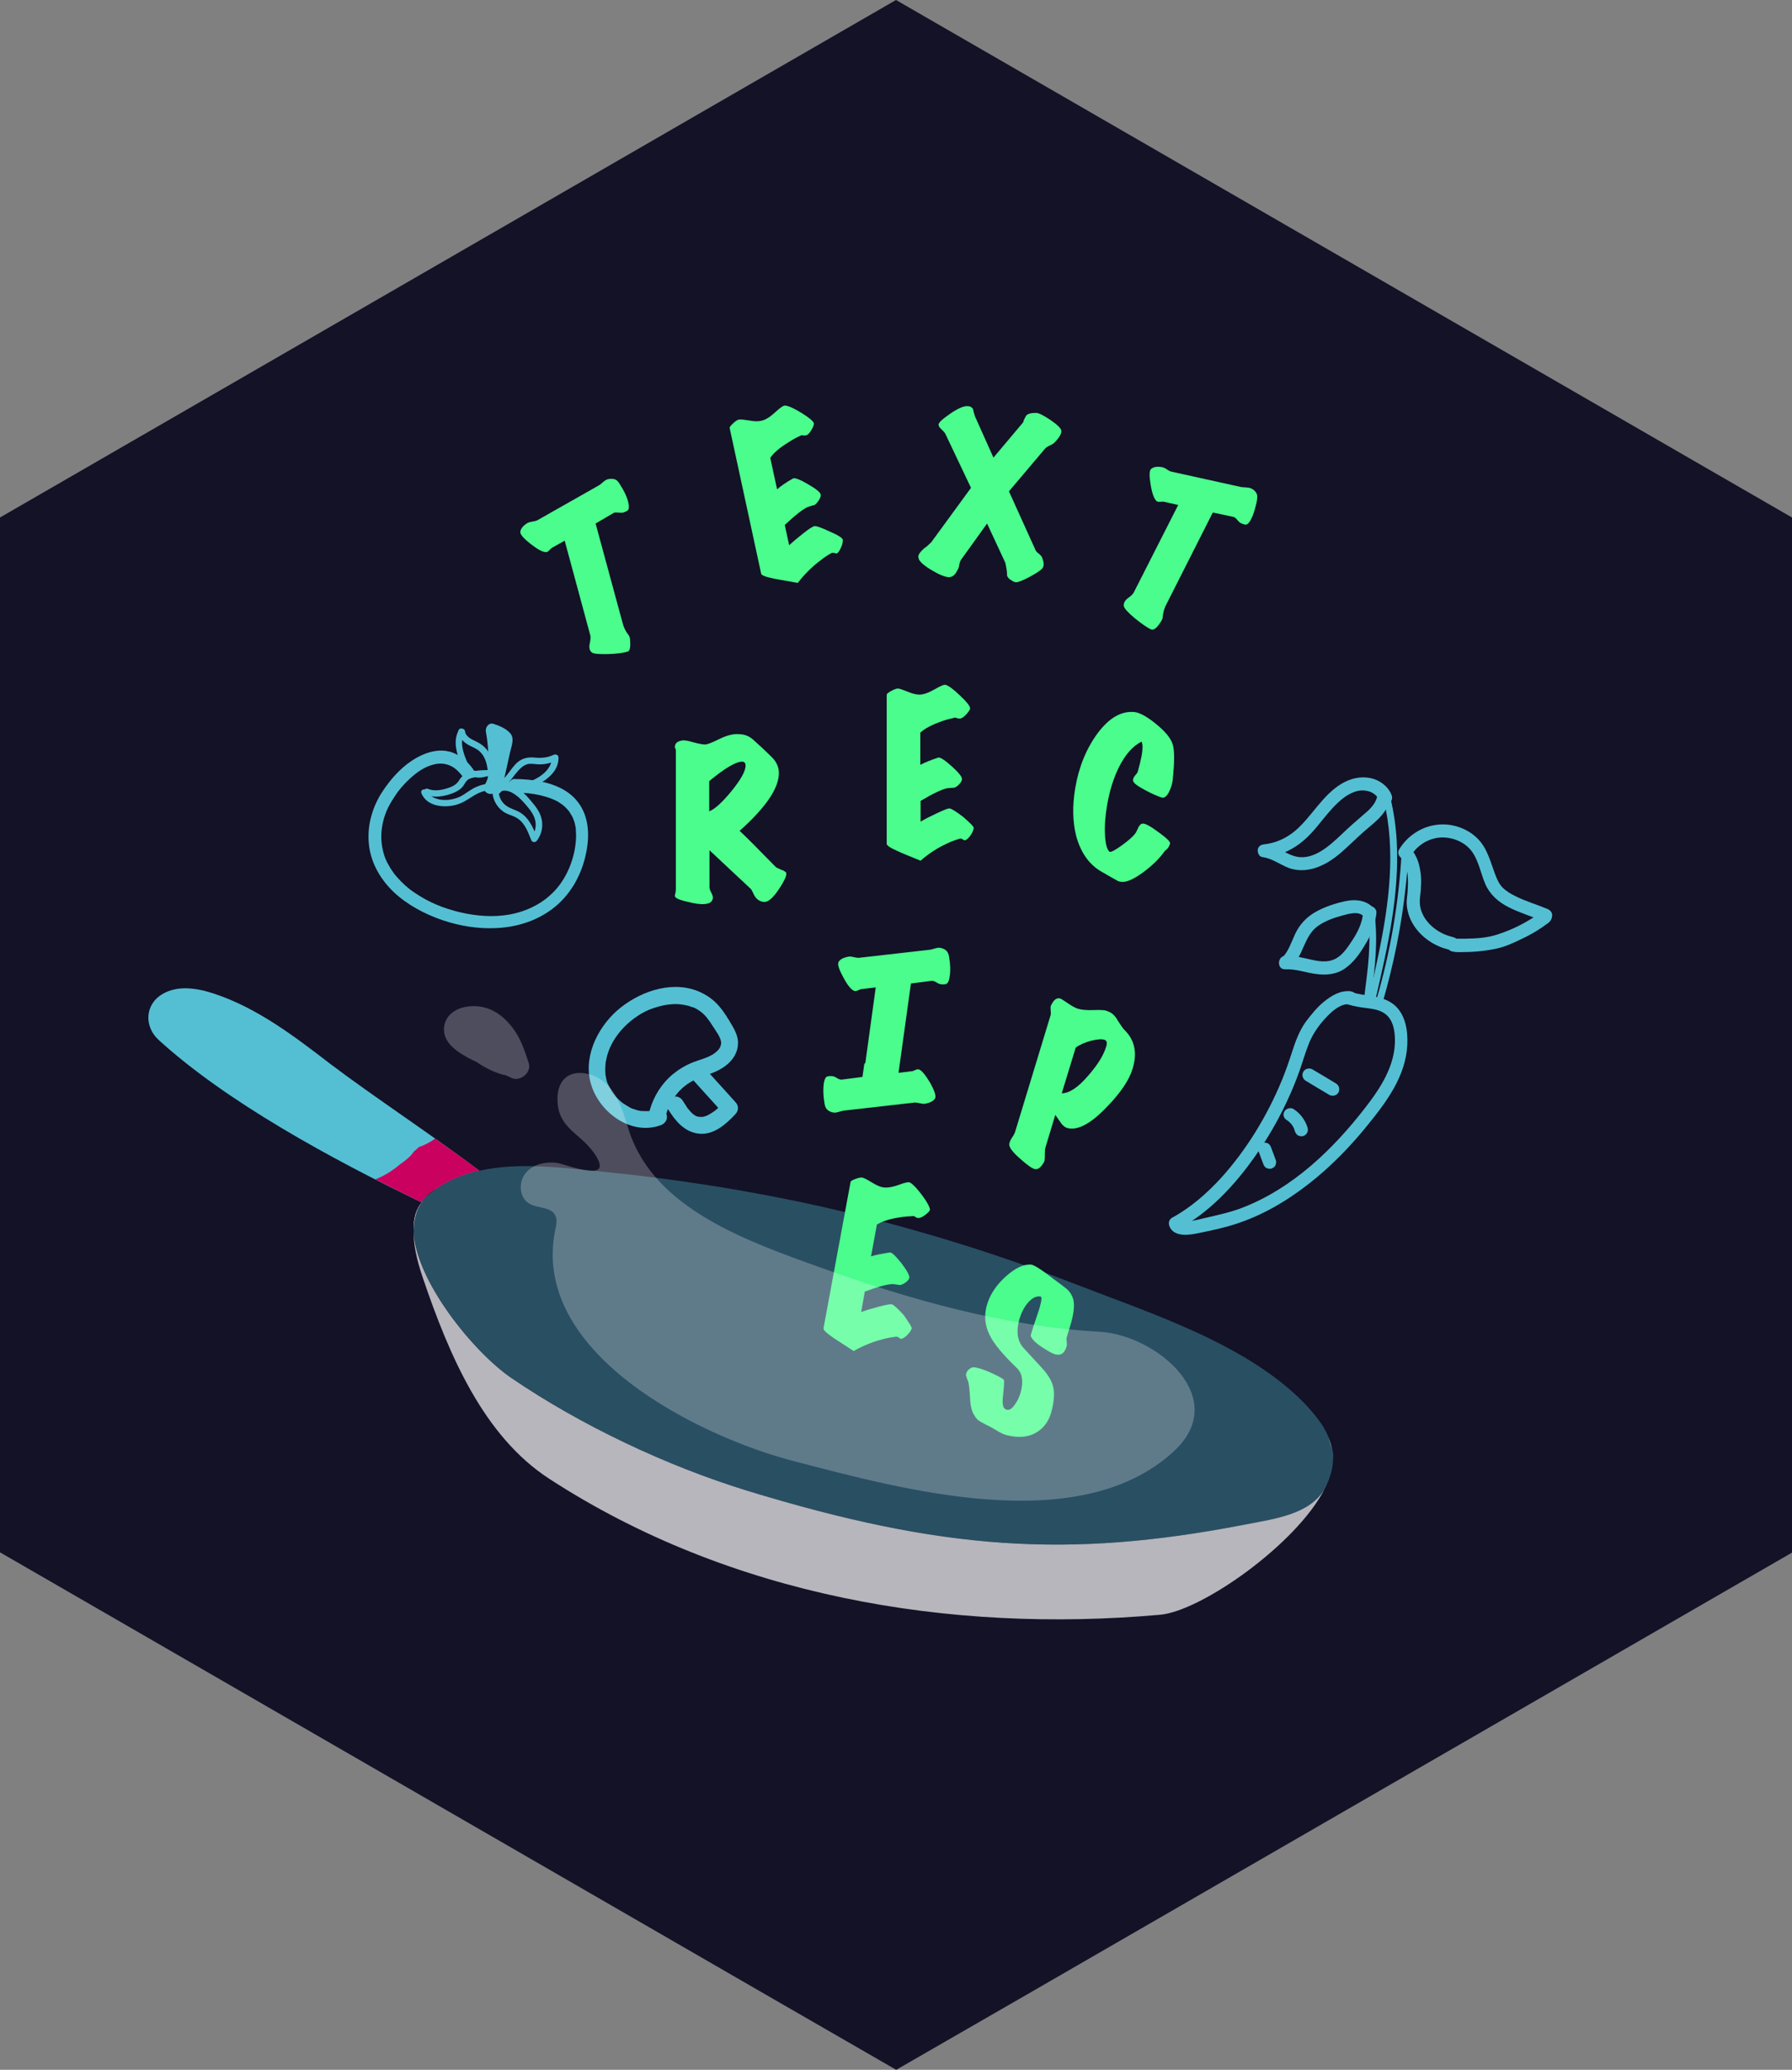 <?xml version="1.0" encoding="utf-8"?>
<!-- Generator: Adobe Illustrator 26.5.0, SVG Export Plug-In . SVG Version: 6.00 Build 0)  -->
<svg version="1.1" id="Layer_1" xmlns="http://www.w3.org/2000/svg" xmlns:xlink="http://www.w3.org/1999/xlink" x="0px" y="0px"
	 viewBox="0 0 2521 2911" style="enable-background:new 0 0 2521 2911;" xml:space="preserve">
<rect x="0" y="0" width="2521" height="2911" fill="#808080" stroke="none"/>
<style type="text/css">
	.st0{fill:#131227;}
	.st1{fill:#54BFD3;}
	.st2{fill:#CB015F;}
	.st3{fill:#341400;}
	.st4{opacity:0.69;}
	.st5{fill:#FFFFFF;}
	.st6{opacity:0.35;}
	.st7{fill:#4AFD8D;}
	.st8{opacity:0.25;}
</style>
<g>
	<polygon class="st0" points="2521,727.8 2521,2183.6 2421.2,2241.2 1456.1,2798.5 1260.8,2911 1065.6,2798.5 100.5,2241.2 
		0,2183.2 0,727.8 100.5,669.8 1053.6,119.4 1260.5,0 1467.4,119.4 2420.5,669.8 	"/>
	<g>
		<g>
			<path class="st1" d="M674.2,1646.3c-21.3,4.8-41.5,12.7-59.7,25c-0.7,0.3-1,0.7-1.4,0.7c-3.8,2.7-7.5,5.5-11,8.6
				c-1.7,1.4-3.1,2.7-4.8,4.5c-1,1-1.7,1.7-2.4,2.7c-1,1-1.7,2.1-2.1,3.1c-126.3-60.7-274.5-141.4-369.8-228.5
				c-20.2-18.5-19.6-49.8,5.8-64.5c21.6-12.7,49.1-8.2,72.7-0.3c60.7,20.2,112.5,59.7,163.3,98.8
				C523.6,1540.9,613.4,1600.3,674.2,1646.3z"/>
		</g>
		<g>
			<path class="st2" d="M589.1,1613.3c-2.1,2.1-4.1,4.1-6.5,5.8c-1.4,2.1-3.1,3.8-4.5,5.8c-4.8,4.8-9.6,8.6-15.1,12.4
				c-11.3,9.6-23,16.8-35,21.3c22,11.3,43.6,22,64.8,32.3c0.7-1,1.4-2.1,2.1-3.1c0.7-1,1.4-2.1,2.4-2.7c1.4-1.7,3.1-3.1,4.8-4.5
				c3.4-3.1,7.2-5.8,11-8.6c0.3-0.3,0.7-0.7,1.4-0.7c18.2-12.4,38.4-20.2,59.7-25c-18.5-14.1-39.8-29.2-62.1-44.9
				C604.9,1606.5,597.3,1610.6,589.1,1613.3z"/>
		</g>
		<g>
			<path class="st3" d="M602.1,1680.6c-1.7,1.4-3.1,2.7-4.8,4.5c4.1-5.1,9.6-9.6,15.8-13C609.3,1674.8,605.5,1677.5,602.1,1680.6z"
				/>
		</g>
		<g class="st4">
			<path class="st5" d="M1863.6,2094c-39.8,77.9-173.6,171.9-231.6,177c-297.1,26.4-605.5-26.4-859.1-191.1
				c-92.6-60-141-174-177.7-281.7c-9.6-27.8-13.7-49.8-13.4-67.6c2.1,70,84.4,171.2,137.9,207.6c97.8,66.6,218.2,123.5,331.1,158.2
				c274.8,84.1,452.9,95.4,697.2,48.4C1793.7,2135.9,1841.7,2130.4,1863.6,2094z"/>
		</g>
		<g>
			<path class="st5" d="M581.9,1730.7c-0.7-16.5,3.4-31.2,13.4-42.5C587,1698.4,582.2,1712.2,581.9,1730.7z"/>
		</g>
		<g>
			<path class="st5" d="M1868.8,2022.3c2.1,5.1,3.8,10,4.8,15.1C1872.2,2032.3,1870.5,2027.1,1868.8,2022.3z"/>
		</g>
		<g>
			<g>
				<g>
					<path class="st1" d="M937,1567.7c4.5-16.5,15.1-32.3,28.8-42.2c8.2-5.8,16.8-9.6,26.1-12.7c11-3.8,22-7.9,31.2-15.8
						c8.6-7.2,14.8-17.5,15.1-28.8c0.7-12-6.2-22.6-12-32.3c-5.8-9.6-12-18.9-19.9-26.4c-7.5-7.2-16.8-12.7-26.8-16.5
						c-38.1-13.7-82,2.7-111.2,28.1c-28.8,25.4-49.1,67.9-36,106.4c12.7,38.4,56.6,70,97.4,54.9c5.8-2.1,9.9-7.9,8.2-14.4
						c-1.7-5.8-8.2-10.3-14.4-8.2c-1.7,0.7-3.4,1.4-5.5,1.7c-1,0.3-1.7,0.3-2.7,0.7c-0.7,0-3.1,0.3-0.7,0.3c-3.8,0.3-7.9,0.3-11.7,0
						c-2.1-0.3,2.7,0.7-0.7,0c-0.7,0-1.4-0.3-2.1-0.3c-1.7-0.3-3.8-0.7-5.5-1.4c-1.7-0.7-3.4-1-5.1-1.7c1.7,0.7,0,0-0.3,0
						c-1-0.7-2.4-1-3.4-1.7c-3.1-1.7-6.2-3.8-9.3-5.8c1.7,1.4-1.4-1-1.4-1c-0.7-0.3-1-1-1.7-1.4c-1.7-1.4-3.4-3.1-5.1-4.8
						c-2.7-2.7-4.1-4.8-5.5-6.5c-2.4-3.4-4.5-7.2-6.5-11c-1-2.1-0.3-1-0.3-0.3c-0.3-1-0.7-2.1-1.4-3.1c-0.7-1.7-1-3.4-1.4-4.8
						c-0.3-1.7-0.7-3.4-1-5.1c-0.7-3.4,0,2.1-0.3-1.4c0-1.4-0.3-2.4-0.3-3.8c-0.3-4.1,0-8.2,0.3-12.7c0-0.3,0.3-2.4,0-0.7
						c0-1,0.3-2.1,0.7-3.1c0.3-2.4,1-4.5,1.4-6.9c4.1-15.1,12.7-28.8,24-40.5c6.5-6.5,12-11,19.2-15.8c7.2-4.8,14.1-8.2,21.3-10.6
						c15.8-5.5,32.3-7.9,47.3-4.1c2.1,0.3,4.1,1,5.8,1.7c0.7,0.3,1.7,0.7,2.4,0.7c3.8,1.4-1-0.3,1.4,0.3c1.7,0.7,3.4,1.7,4.8,2.4
						c1,0.7,2.1,1.4,3.1,2.1c0.3,0,2.7,2.1,1.7,1c7.5,5.5,12.7,13,17.5,20.6c4.1,6.5,11.3,15.8,12,23c0,0,0,4.1,0,2.1
						c0,0.7-0.3,1.7-0.7,2.4c-0.7,3.4,0.3-0.3-0.3,1.4c-0.3,1-1,2.1-1.4,2.7c-1.7,2.7-4.5,5.1-6.9,6.9c-8.9,6.5-19.9,8.6-30.2,12.7
						c-10.3,4.1-19.6,9.6-28.1,16.5c-15.8,13-27.4,31.2-32.9,51.1c-1.7,6.2,2.1,12.7,8.2,14.4C928.4,1577.6,935.3,1573.9,937,1567.7
						L937,1567.7z"/>
				</g>
			</g>
			<g>
				<g>
					<path class="st1" d="M939.7,1559.8c10.3,16.5,23,32.6,44.3,34.7c20.6,1.7,37.7-13.7,50.8-27.8c4.5-4.8,4.5-11.7,0-16.5
						c-15.4-16.8-30.5-34-46-50.8c-4.1-4.8-12.4-4.5-16.5,0c-4.8,4.8-4.1,11.7,0,16.5c15.4,16.8,30.5,34,46,50.8c0-5.5,0-11,0-16.5
						c-2.7,2.7-5.5,5.5-8.2,8.2c-1.4,1.4-3.1,2.7-4.8,4.1c-0.3,0-2.1,1.7-1,0.7c-0.7,0.3-1.4,1-2.1,1.4c-1.7,1-3.4,2.1-5.1,3.1
						c-1,0.3-1.7,1-2.7,1.4c-1.7,0.7,2.4-0.7-1,0.3c-1.7,0.7-3.1,1-4.8,1.4c-1.4,0.3,1.4,0-0.7,0c-1,0-2.1,0-2.7,0
						c-0.3,0-2.4-0.3-1.4,0c1.4,0.3-1.4-0.3-1.7-0.3c-0.3,0-3.1-1-1.7-0.3c1,0.3-1.7-0.7-1.4-0.7c-0.7-0.3-1.4-0.7-1.7-1
						c0,0-2.4-1.7-1.4-1c1,0.7-1-1-1.4-1c-0.7-0.7-1.4-1.4-2.1-2.1c-1-1-2.4-2.4-3.4-3.8c0,0-1.7-2.4-1.4-1.4c0.7,1-1-1.4-1-1.7
						c-2.1-3.1-4.1-6.2-6.2-9.6c-3.4-5.5-10.3-7.5-15.8-4.1C938.7,1547.1,936.3,1554.7,939.7,1559.8L939.7,1559.8z"/>
				</g>
			</g>
		</g>
		<g>
			<g>
				<g>
					<path class="st1" d="M1899.7,1394.1c-13.7-1.4-26.1,5.8-36.4,14.1c-10.3,8.2-18.9,18.9-26.8,29.5
						c-8.9,12.7-14.4,27.8-19.2,42.9c-4.1,12.7-8.6,25.7-13.7,38.1c-20.6,50.1-49.7,98.1-86.1,138.3c-19.6,21.3-41.9,40.8-67.2,54.9
						c-10.3,5.8-1,21.6,9.3,15.8c47-26.1,84.1-68.3,113.6-112.5c15.1-22.6,28.5-46.7,39.8-71.7c5.5-12,10.3-24,14.8-36.4
						c4.8-13.4,8.6-27.4,14.1-40.8c5.8-13.7,14.4-25.7,24.7-36.4c8.9-9.3,20.2-18.9,32.9-17.5c4.8,0.3,9.3-4.5,9.3-9.3
						C1908.9,1397.9,1904.5,1394.8,1899.7,1394.1L1899.7,1394.1z"/>
				</g>
			</g>
			<g>
				<g>
					<path class="st1" d="M1836.9,1520c11,6.5,22,13.4,33.3,19.9c4.1,2.4,10.3,1,12.7-3.4c2.4-4.5,1-10-3.4-12.7
						c-11-6.5-22-13.4-33.3-19.9c-4.1-2.4-10.3-1-12.7,3.4S1832.4,1517.3,1836.9,1520L1836.9,1520z"/>
				</g>
			</g>
			<g>
				<g>
					<path class="st1" d="M1810.1,1575.2c1,0.7,2.1,1.4,3.1,2.1c-0.7-0.3-1.4-1-1.7-1.4c2.4,2.1,4.5,4.1,6.5,6.5
						c-0.3-0.7-1-1.4-1.4-1.7c1.7,2.4,3.4,5.1,4.5,7.9c-0.3-0.7-0.7-1.4-1-2.1c0.7,1.4,1,3.1,1.7,4.8c0.7,2.1,2.4,4.5,4.1,5.5
						c2.1,1,4.8,1.7,7.2,1c4.8-1.4,7.9-6.2,6.5-11.3c-3.1-11-10.3-20.6-19.9-26.8c-4.1-2.4-10.3-1-12.7,3.4
						C1804.3,1567,1805.7,1572.5,1810.1,1575.2L1810.1,1575.2z"/>
				</g>
			</g>
			<g>
				<g>
					<path class="st1" d="M1770.3,1618.5c2.4,6.2,4.5,12.4,6.9,18.5c0.7,2.4,2.1,4.1,4.1,5.5c2.1,1,4.8,1.7,7.2,1
						c2.1-0.7,4.5-2.1,5.5-4.1c1-2.1,1.7-4.8,1-7.2c-2.4-6.2-4.5-12.4-6.9-18.5c-0.7-2.4-2.1-4.1-4.1-5.5c-2.1-1-4.8-1.7-7.2-1
						c-2.1,0.7-4.5,2.1-5.5,4.1C1770.3,1613.3,1769.6,1616.1,1770.3,1618.5L1770.3,1618.5z"/>
				</g>
			</g>
			<g>
				<g>
					<path class="st1" d="M1896.2,1412.6c8.6,2.7,17.2,4.1,26.1,5.1c7.5,1,15.8,2.1,22.6,5.8c13.7,7.2,17.2,23,17.5,37.4
						c1,37.4-20.6,70-43.2,98.8c-44.6,57.3-100.5,110.8-169.1,137.9c-17.8,7.2-36,11-54.9,15.4c-7.2,1.7-15.4,3.8-21.6,4.5
						c-1.7,0-3.4,0.3-5.5,0.3c-1,0-1.7,0-2.7,0c-2.1,0,1,0.3-1,0c-0.7,0-1.4-0.3-1.7-0.3c-0.7-0.3-0.3,0,0.3,0.3
						c-0.3-0.3-0.7-0.3-1.4-0.7c0,0.3,1.4,1.4,0.3,0c-1-1,0.7,1.4-0.3-1c-2.1-4.5-8.6-5.5-12.7-3.4c-4.8,2.7-5.5,7.9-3.4,12.7
						c6.9,15.4,29.2,11.3,41.9,8.6c16.5-3.4,33.3-6.9,49.1-12c38.4-12,73.4-32.6,105-57.3c31.6-24.7,59.4-53.5,84.4-84.7
						c26.1-32.3,51.8-67.6,53.9-110.5c1-19.6-2.4-42.9-18.5-56.3c-17.5-14.4-40.8-11.3-61.1-18.2
						C1889.7,1391,1884.9,1408.8,1896.2,1412.6L1896.2,1412.6z"/>
				</g>
			</g>
			<g>
				<g>
					<path class="st1" d="M1946.7,1125.1c17.2,71,7.5,145.5-7.2,216.2c-4.1,20.2-8.9,40.5-13.4,60.4c-1.4,5.8,7.9,8.6,9.3,2.4
						c16.8-72.4,33.6-146.2,29.5-221c-1-20.2-4.1-40.5-8.6-60.4C1954.2,1116.5,1945.3,1119.2,1946.7,1125.1L1946.7,1125.1z"/>
				</g>
			</g>
			<g>
				<g>
					<path class="st1" d="M1957.3,1117.2c-5.1-12-17.2-20.6-29.8-23c-14.1-2.7-28.1,0.7-40.5,8.2c-27.1,16.5-41.5,46-64.8,65.9
						c-12.4,10.6-27.8,17.5-43.9,19.2c-4.5,0.3-8.6,3.1-8.9,7.9c-0.3,4.1,2.1,9.6,6.5,10c13.7,1.7,24.7,10.6,37.4,15.4
						c14.1,5.1,29.5,3.4,43.2-2.4c15.1-6.2,27.4-16.5,39.1-27.4c10.6-10,21.3-20.2,32.6-29.5c12-10,23.3-20.9,27.1-36.4
						c2.7-11.3-14.8-16.5-17.8-4.8c-2.7,11-11.3,18.9-19.6,25.7c-10.3,8.9-20.6,17.8-30.5,27.4c-17.5,16.5-41.5,39.1-67.9,30.2
						c-13.4-4.5-24.7-14.1-39.5-15.8c-0.7,6.2-1.7,12-2.4,18.2c15.1-1.4,29.2-5.8,42.2-13.7c13.4-7.9,24-18.9,33.6-30.5
						c9.3-11.3,18.2-23,28.8-32.9c8.6-8.2,20.2-16.1,31.9-17.2c11.7-0.7,22,3.8,26.8,14.8c2.1,4.5,8.6,5.5,12.7,3.4
						C1958.7,1127.1,1959.4,1121.6,1957.3,1117.2L1957.3,1117.2z"/>
				</g>
			</g>
			<g>
				<g>
					<path class="st1" d="M1929.2,1399.6c5.1-38.1,9.6-76.2,4.5-114.6c-0.7-6.2-9.9-3.4-9.3,2.4c5.1,37.4,0,74.8-4.8,111.9
						C1918.9,1405.4,1928.1,1405.4,1929.2,1399.6L1929.2,1399.6z"/>
				</g>
			</g>
			<g>
				<g>
					<path class="st1" d="M1934.7,1280.2c-9.9-14.1-26.8-16.1-42.5-12.7c-14.1,3.1-28.8,7.9-41.5,15.1
						c-12.7,7.2-22.3,17.5-28.5,30.5c-5.5,11.7-9.3,24.7-18.5,34c-8.6,8.2,4.5,21.3,13,13c17.2-16.5,17.8-44.3,37.7-58
						c9.9-6.9,21.3-11,32.6-14.1c8.9-2.4,25.4-7.9,31.9,1.7c2.7,4.1,7.9,5.8,12.7,3.4C1935.4,1290.5,1937.4,1284.3,1934.7,1280.2
						L1934.7,1280.2z"/>
				</g>
			</g>
			<g>
				<g>
					<path class="st1" d="M1808.1,1363.2c14.4-0.7,28.1,4.5,42.5,6.5c14.8,2.1,29.5,1,41.9-7.9c11.7-8.2,20.2-20.2,27.4-32.3
						c8.9-14.1,14.8-29.2,16.5-46c0.3-4.8-4.5-9.3-9.3-9.3c-5.5,0-8.9,4.1-9.3,9.3c-1.4,14.1-7.2,26.4-14.8,38.1
						c-6.2,9.3-12.7,19.9-22.3,25.7c-9.9,6.2-21.3,5.5-32.6,3.1c-13.4-2.7-26.8-6.9-40.5-6.2
						C1796.4,1345.7,1796.4,1363.9,1808.1,1363.2L1808.1,1363.2z"/>
				</g>
			</g>
			<g>
				<g>
					<path class="st1" d="M1945.3,1409.2c15.4-53.2,26.4-107.7,32.3-162.6c1.7-15.8,3.1-31.6,3.8-47.7c0.3-6.2-9.3-6.2-9.6,0
						c-3.8,70.3-15.8,140.3-35.7,207.9C1934.3,1412.6,1943.6,1415,1945.3,1409.2L1945.3,1409.2z"/>
				</g>
			</g>
			<g>
				<g>
					<path class="st1" d="M1984.4,1204.3c8.2-14.1,22.6-24,38.8-26.1c16.8-2.1,35.7,4.5,46.3,17.8c10.6,13.4,13.4,31.9,19.9,47
						c6.5,15.1,18.2,25.4,32.9,32.9c16.1,8.2,33.3,13,49.7,20.2c4.5,2.1,9.9-2.1,11.3-6.5c1.4-5.1-1.7-9.3-6.5-11.3
						c-14.8-6.2-30.2-10.6-44.6-17.8c-6.9-3.4-13.4-7.2-18.5-12.4c-4.8-4.8-7.9-12-10.6-19.2c-6.5-17.5-11-36.4-24.7-49.8
						c-14.4-14.4-36.4-21.6-56.3-19.2c-22.3,2.4-42.5,15.8-53.9,35C1962.8,1205,1978.6,1214.3,1984.4,1204.3L1984.4,1204.3z"/>
				</g>
			</g>
			<g>
				<g>
					<path class="st1" d="M2169.7,1281.5c-18.9,14.4-40.8,25.7-63.5,32.9c-14.8,4.8-29.5,5.5-45.3,5.8c-3.1,0-6.2,0-9.3,0
						c-1,0-2.4,0-3.4,0c-2.4,0,2.1,0.7-0.3,0c0.3,0.3,4.1,2.7,3.1,1.7c-0.7-1-2.1-1.7-3.1-2.4c-2.4-1.4-5.1-1.7-7.9-2.7
						c-4.8-1.4-9.3-3.1-13.4-5.5c-15.4-8.2-28.5-23.7-29.2-41.5c-0.3-6.2,1-12.4,1.4-18.5c0.3-5.8,0.7-12,0.3-17.8
						c-1-13.4-4.1-26.4-12-37.1c-3.1-4.1-7.9-5.8-12.7-3.4c-3.8,2.4-6.2,8.6-3.4,12.7c6.5,8.9,9.3,19.2,9.6,29.9
						c0.3,5.8,0,11.7-0.3,17.2c-0.3,5.5-1.4,11.3-1.4,17.2c0.7,22.6,14.4,42.2,32.9,54.2c4.5,3.1,9.6,5.5,14.4,7.5
						c2.1,1,4.5,1.7,6.9,2.4c1,0.3,2.4,0.7,3.4,1c0.3,0,2.1,0.7,1.4,0.3c1.7,1,2.4,2.1,4.8,2.7c1.4,0.3,2.7,0.3,4.1,0.7
						c2.4,0.3,4.8,0.3,7.5,0.3c17.2,0,34.7-1.4,51.5-5.1c12.4-2.7,24-8.2,35.3-13.7c13.4-6.2,25.7-13.7,37.4-22.6
						c3.8-3.1,6.2-7.9,3.4-12.7C2180,1280.9,2173.5,1278.5,2169.7,1281.5L2169.7,1281.5z"/>
				</g>
			</g>
		</g>
		<g class="st6">
			<path class="st1" d="M1874.3,2063.5c-0.7,3.1-1,6.2-2.1,8.9c-0.7,2.1-1.4,4.5-2.1,6.9c-1,2.7-2.1,5.5-3.4,8.2
				c-0.7,2.4-2.1,4.5-3.1,6.5c-22,36.4-70,41.9-115.3,50.8c-244.3,47-422.3,35.7-697.2-48.4c-113.2-34.7-233.3-91.6-331.1-158.2
				c-53.5-36.4-135.9-137.6-137.9-207.6c0.3-16.8,4.1-29.5,11-39.5c0.7-1,1.4-2.1,2.1-3.1c0.7-1,1.4-2.1,2.4-2.7
				c1.4-1.7,3.1-3.1,4.8-4.5c3.4-3.1,7.2-5.8,11-8.6c0.3-0.3,0.7-0.7,1.4-0.7c18.2-12.4,38.4-20.2,59.7-25
				c54.9-12.4,117-4.1,169.8,1c104.3,10.3,207.6,26.4,309.8,49.1c122.8,27.8,243.2,64.5,360.6,110.1
				c106.4,41.2,241.5,84.4,322.2,168.8c8.2,8.9,15.8,17.8,22.3,27.4c2.1,3.1,4.1,6.5,5.8,10c1,1.7,1.7,3.1,2.4,4.8
				c0.7,1.7,1.4,3.1,2.1,4.8c2.1,4.8,3.4,10,4.8,15.1c0.3,1.4,0.7,2.4,0.7,3.8c0.3,1.7,0.7,3.1,0.7,4.8
				C1875.3,2051.8,1875.3,2057.7,1874.3,2063.5z"/>
		</g>
		<g>
			<g>
				<g>
					<path class="st1" d="M724.3,1114.8c13,0,24.4,1,36.4,3.8c5.1,1.4,10.6,2.7,15.4,4.8c0.3,0,2.1,1,0.7,0.3c0.7,0.3,1,0.3,1.7,0.7
						c1,0.3,2.1,1,3.1,1.4c2.4,1,4.5,2.4,6.5,3.8c1,0.7,2.1,1.4,3.1,2.1c1.4,1-1.7-1.4,0.3,0.3c0.3,0.3,0.7,0.7,1.4,1
						c1.7,1.7,3.4,3.1,5.1,5.1c0.7,1,1.7,1.7,2.4,2.7c1,1-0.7-1,0,0c0.3,0.7,0.7,1,1,1.7c1.4,2.1,2.7,4.1,3.8,6.2
						c0.3,0.3,1.4,3.1,0.7,1.7c0.3,1,1,2.4,1.4,3.4c1,2.7,1.7,5.1,2.1,7.9c0.7,3.1,0.7,3.1,0.7,5.8c0.3,3.1,0.3,6.2,0.3,9.6
						c-0.7,25.7-10.6,53.2-27.4,72.7c-17.2,19.9-40.5,31.6-66.2,36.4c-23.3,4.1-47,2.1-69.3-3.1c-23.3-5.5-44.6-14.1-64.5-27.8
						c-8.9-5.8-17.2-13.4-24.7-22c-3.4-3.8-5.8-7.2-8.9-12c-1.4-2.4-2.7-4.8-4.1-7.2c-0.7-1-1-2.1-1.7-3.4c-1-2.1-0.3-1-1.4-3.1
						c-8.2-21.3-7.5-43.9,1-65.5c0.7-1.7,0.3-0.7,0-0.3c0.3-0.7,0.7-1.4,1-2.1c0.7-1.4,1-2.4,1.7-3.8c1.4-2.4,2.7-5.1,4.1-7.5
						c3.1-5.1,6.5-10.3,9.9-15.1c6.5-8.6,15.4-17.8,24.7-25c8.2-6.5,17.8-11.7,28.1-13.7c8.6-1.7,17.5-0.3,25.4,4.8
						c3.8,2.4,8.2,6.9,11.7,11.3c2.7,3.8,7.9,5.8,12.4,3.1c3.8-2.4,6.2-8.2,3.1-12.4c-8.2-11.3-19.2-20.9-33.3-24.4
						c-12.7-3.1-25.4-0.7-37.4,4.5c-24.4,10.6-43.9,31.9-58,53.9c-14.1,22.6-20.9,49.1-17.2,75.5c3.4,24.7,16.8,47,35,64.2
						c19.2,17.8,43.2,30.5,68.3,39.1c24.4,8.2,50.4,12.4,76.2,11c29.8-1.4,59-11,82.3-30.2c23.7-19.6,38.4-48,43.9-78.2
						c4.8-25.4,2.7-52.5-15.1-72.4c-16.5-18.5-42.2-25.4-66.2-27.8c-6.9-0.7-13.7-1-20.9-1C712.9,1096.9,712.9,1114.8,724.3,1114.8
						L724.3,1114.8z"/>
				</g>
			</g>
			<g>
				<g>
					<path class="st1" d="M697.5,1112.4c7.5-12.4,8.6-26.8,7.9-40.8c-0.7-15.8-1.7-31.9-4.8-47.4c-3.8,3.8-7.2,7.2-11,11
						c2.7,1,5.5,2.1,8.2,3.4c1.7,1,3.1,1.7,4.8,3.1c3.8,2.4-0.3-1,0.7-1c-0.7,0.3-1.7,7.9-2.1,9.3c-1,3.8-1.7,7.9-2.7,11.7
						c-3.4,14.8-6.5,29.5-9.9,44.3c-2.4,11.3,14.8,16.1,17.2,4.8c4.1-17.8,7.9-35.7,12-53.9c2.1-8.6,6.5-19.2-0.7-26.4
						c-5.8-6.2-15.1-10-22.6-12.4c-6.9-2.4-12,4.8-11,11c2.7,13.7,3.4,27.4,4.1,41.2c0.7,11.3,0.7,23.3-5.5,33.3
						C675.9,1113.1,691.3,1122.3,697.5,1112.4L697.5,1112.4z"/>
				</g>
			</g>
			<g>
				<g>
					<path class="st1" d="M693,1034.2c0.7,6.2,1,12.4,0.7,18.5c0,3.1-0.3,6.2-0.7,8.9c0,1.4-0.3,2.7-0.3,4.5c-0.3,2.1,0.3-1.4,0,0.3
						c0,1-0.3,2.1-0.3,2.7c-0.3,2.4-0.3,4.8,1,6.9c1,1.7,3.1,3.8,5.5,4.1c4.5,1,10.3-1.4,11-6.2c2.1-13.4,2.7-26.8,1.4-40.1
						c-0.3-2.4-0.7-4.5-2.7-6.2c-1.7-1.7-4.1-2.7-6.2-2.7C697.8,1025.2,692.7,1029,693,1034.2L693,1034.2z"/>
				</g>
			</g>
			<g>
				<g>
					<g>
						<path class="st1" d="M698.2,1112c16.5-4.1,22.6-20.9,34.3-31.6c2.7-2.7,6.2-4.8,9.9-5.8c4.5-1,9.3,0,13.7,0.3
							c9.6,0.7,18.9-1.7,27.1-5.5c-2.4-1.4-4.5-2.4-6.9-3.8c0.3,15.8-16.1,27.8-29.5,32.9c-3.8,1.4-7.9,0-12-0.3
							c-4.1-0.3-8.2-0.3-12.4,0.3c-7.9,1-15.8,3.4-22.6,7.5c-5.1,2.7-0.3,10.6,4.5,7.5c7.9-4.5,16.8-6.9,26.1-6.9
							c4.8,0,9.6,1.4,14.4,1c4.1-0.3,7.9-2.4,11.7-4.1c14.8-7.9,29.5-19.9,29.2-38.1c0-3.8-3.8-5.1-6.9-3.8
							c-8.6,4.1-17.8,4.8-27.1,3.8c-8.6-0.7-15.8,0.7-22.6,5.8c-11.7,9.3-17.8,27.8-33.3,31.6C690.3,1104.8,692.7,1113.4,698.2,1112
							L698.2,1112z"/>
					</g>
				</g>
				<g>
					<g>
						<path class="st1" d="M698.9,1115.1c15.8-10.3,31.9,6.2,41.5,17.5c5.5,6.5,11,13.4,12.7,22c1.7,8.2-0.7,16.8-5.5,23.3
							c2.7,0.3,5.5,0.7,8.2,1c-5.8-15.4-12.7-31.9-29.2-38.8c-8.2-3.4-15.8-5.8-20.9-13.7c-4.1-6.5-5.5-14.8-3.1-22
							c1.7-5.5-6.9-7.9-8.6-2.4c-4.8,16.1,3.1,34.3,18.2,41.9c4.5,2.1,9.3,3.4,13.7,5.8c3.8,2.1,6.9,4.8,9.6,8.2
							c5.5,6.9,8.6,15.4,11.7,23.3c1.4,3.8,5.8,4.1,8.2,1c6.2-8.2,8.6-18.5,6.9-28.5c-1.7-10.6-8.6-19.6-15.4-27.4
							c-6.5-7.9-14.1-15.8-23.7-19.9c-9.3-4.1-19.9-4.5-28.8,1C689.6,1110.7,694.1,1118.2,698.9,1115.1L698.9,1115.1z"/>
					</g>
				</g>
				<g>
					<g>
						<path class="st1" d="M697.8,1101.7c-8.9-0.3-18.2,1-26.4,4.5c-8.9,3.4-15.8,10-24,14.1c-8.2,3.8-17.5,5.5-26.4,4.5
							c-7.5-1-16.5-4.1-19.6-11.7c-2.1-5.1-10.6-3.1-8.6,2.4c7.2,18.2,30.5,20.9,47.3,16.8c10.3-2.4,18.2-8.2,27.1-13.7
							c9.3-5.8,19.9-8.2,30.9-7.9C703.7,1111,703.7,1102.1,697.8,1101.7L697.8,1101.7z"/>
					</g>
				</g>
				<g>
					<g>
						<path class="st1" d="M597.7,1117.2c7.9,3.4,16.1,3.8,24.7,2.4c7.9-1.4,16.8-4.1,23.3-8.6c3.1-2.1,5.5-4.5,7.2-7.5
							c2.1-3.4,3.8-6.5,7.5-8.2c8.6-3.4,19.6-3.4,28.8-3.4c5.8,0,5.8-8.9,0-8.9c-8.9,0-18.2,0.3-26.8,2.4c-7.5,1.7-12.4,5.5-16.5,12
							c-4.1,6.9-11,9.6-18.2,11.7c-8.2,2.4-17.5,3.8-25.7,0.3C597,1107.6,592.2,1115.1,597.7,1117.2L597.7,1117.2z"/>
					</g>
				</g>
				<g>
					<g>
						<path class="st1" d="M680,1083.9c-4.8,1.4-10.3,1.4-14.8-1c-5.1-2.4-6.9-8.6-8.9-13.4c-4.8-11.3-9.3-24.7-3.8-36.7
							c1-2.1,0.7-4.8-1.7-6.2c-2.1-1-5.1-0.7-6.2,1.7c-7.2,15.4-2.1,31.6,4.1,46.3c3.1,6.9,5.8,13.4,13,16.5
							c6.5,2.7,13.7,3.4,20.6,1.4C687.9,1090.8,685.5,1082.2,680,1083.9L680,1083.9z"/>
					</g>
				</g>
				<g>
					<g>
						<path class="st1" d="M645,1028.7c0.7,7.2,4.8,12.7,10.6,16.8c6.2,4.5,13.7,6.2,19.2,11.3c11.3,10.6,11.7,27.4,12.4,41.9
							c0.3,5.8,9.3,5.8,8.9,0c-0.3-15.1-1.4-30.9-10.6-43.6c-4.5-5.8-9.9-9.6-16.5-12.7c-5.8-2.7-14.1-6.5-14.8-14.1
							C653.2,1023.2,644.3,1023.2,645,1028.7L645,1028.7z"/>
					</g>
				</g>
			</g>
		</g>
		<g>
			<path class="st7" d="M876.6,720.9c-1.4,0.3-3.4,0.3-6.5,0c-2.7-0.3-5.1-0.3-6.5,0.3l-25.7,15.1l38.4,141.4
				c1.4,5.1,4.1,10.6,8.2,15.8c1.4,1.7,2.1,5.1,2.1,10.3c0.3,5.8-0.3,10-2.4,12c-0.3,0.3-1,0.7-2.7,1c-5.8,1.7-14.4,2.7-25.7,3.1
				c-12.7,0.3-20.2-0.3-23-2.1c-3.4-2.4-4.5-6.9-3.1-13c1-5.1,1.4-8.9,0.7-11.3l-36-133.1l-17.8,10c-0.7,0.3-2.1,1.7-3.8,3.4
				c-1.7,2.1-3.4,2.7-4.8,2.7c-4.5,0-11.7-3.8-21.3-11.3c-9.6-7.5-14.8-13.4-14.8-16.8c0.3-4.5,3.8-8.9,9.9-12.7
				c1.7-1,4.1-1.7,6.9-2.1c2.7-0.3,5.1-1,6.9-1.7l87.1-49.4c0.7-0.3,3.1-2.1,6.9-5.5c2.4-2.1,5.1-3.1,7.5-3.4
				c5.1-0.7,9.3,0.3,11.7,3.1c1.7,1.7,4.1,5.5,7.2,11c3.8,6.5,6.2,12.4,7.5,17.5c1,4.1,1.4,7.2,1,9.3
				C884.8,717.1,882.1,719.2,876.6,720.9z"/>
			<path class="st7" d="M1185.7,759.3c0,3.1-0.7,6.9-2.7,11c-1.7,4.1-3.8,6.9-5.5,7.9c-0.3,0.3-1.7,0.3-3.1-0.3
				c-1.7-0.3-2.7-0.7-3.8-0.3c-0.3,0-0.7,0.3-1,0.3c-5.1,2.7-10.3,6.2-15.4,10.3c-12,8.9-22.6,19.6-31.9,31.6
				c-19.9-3.4-30.5-5.5-32.3-5.8c-12.4-2.4-18.9-4.8-19.2-7.2l-44.3-204.8c-0.3-1.4,1.4-3.4,5.1-6.9c3.8-3.4,6.5-5.1,8.6-5.1
				c2.4-0.3,6.9,0.3,14.1,1.4c7.2,1.4,12.7,1.4,16.8,0.3c5.5-1,12-5.1,19.6-12c6.9-6.5,11.7-9.6,13.7-9.3c4.8,0.3,12.4,3.8,22.6,10
				s16.1,11,17.8,14.4c0.7,1.7-0.3,4.8-3.1,9.6c-2.7,4.8-5.5,7.5-7.9,7.9c-2.1,0.3-3.4,0.3-4.5,0s-1.7-0.3-2.1,0
				c-6.2,2.7-12,5.8-17.2,9.3c-12.4,7.5-21.3,14.8-26.4,22.3l9.6,44.3c5.5-4.8,13-10,22.6-15.4c2.7-1,9.9,1.7,20.9,8.2
				c11.3,6.5,17.2,11.3,17.8,14.4c0.3,2.1-0.3,4.5-2.4,7.9c-2.1,3.4-4.1,5.5-6.2,6.9c-1.7,0.3-4.8,1.4-9.3,2.7
				c-6.5,2.7-17.5,11.3-32.6,25.4l6.2,28.5c4.8-4.5,11.3-10,19.6-16.5c8.2-6.5,13.7-10,15.8-10.3c2.4-0.7,9.9,2.1,21.6,7.5
				C1179.5,752.8,1185.7,756.9,1185.7,759.3z"/>
			<path class="st7" d="M1493.1,605.9c0.3,4.1-2.7,9.3-9.6,16.5c-1.4,1.4-3.4,2.7-6.5,4.1s-5.1,2.7-6.5,4.1l-51.1,60.4l37.4,82.7
				c0.7,1.7,2.4,3.4,4.8,5.1c2.4,2.1,3.8,3.8,4.5,5.5c1.7,4.8,2.4,7.9,2.1,10.3c-0.3,2.1-1,3.8-2.1,5.1c-2.4,2.7-8.2,6.5-17.8,11.7
				c-9.6,5.1-15.8,7.5-18.9,7.5c-1.4,0-3.8-0.7-6.5-2.7c-3.4-2.1-5.5-4.1-6.2-6.9c0.3-3.8-0.7-10-2.4-17.8l-25.7-55.2l-36.7,51.1
				c-1,1.4-1.7,3.4-2.4,6.5c-0.3,3.1-1,5.1-1.7,6.5c-2.1,3.8-3.4,6.2-4.8,7.5c-2.1,2.4-4.1,3.4-7.2,3.8c-4.5,0.3-12.4-2.4-23-8.6
				c-11-6.2-17.5-11.7-19.9-16.1c-0.7-1.7-1-3.1-1-4.5c0.3-3.1,3.1-6.9,8.6-11.7c2.4-1.4,5.5-4.1,9.6-8.2l55.9-76.5l-36-75.8
				c-0.7-1.7-2.7-3.8-5.5-6.5c-3.1-2.7-4.1-4.8-4.1-6.5c0-3.1,5.5-7.9,15.8-15.1c10.3-7.2,18.2-10.6,23-11c4.8-0.3,7.9,1,9.6,4.1
				c0.3,2.1,1.4,5.5,2.7,10l26.1,58.3l41.9-49.8c0.3-2.1,1.7-5.1,4.1-9.3c2.4-2.7,6.9-3.8,14.1-3.8c3.4,0,10.3,3.4,20.2,10
				C1487.6,597.4,1492.8,602.5,1493.1,605.9z"/>
			<path class="st7" d="M1745.3,735.6c-1.4-0.7-2.7-2.1-4.8-4.5c-1.7-2.4-3.4-3.4-5.1-4.1l-29.2-6.2L1640,851.6
				c-2.4,4.8-3.8,10.6-4.5,17.5c-0.3,2.1-2.1,5.1-5.1,9.3c-3.4,4.8-6.9,7.2-9.6,7.2c-0.3,0-1.4-0.3-2.7-1
				c-5.5-2.7-12.7-7.9-21.3-14.8c-9.6-7.9-14.8-13.7-15.8-17.2c-0.7-4.1,1.4-8.2,6.2-11.7c4.5-3.1,6.9-5.8,7.9-7.9l62.4-122.8
				l-19.9-4.5c-1-0.3-2.7-0.3-5.1,0c-2.4,0.3-4.5,0-5.5-1c-3.4-3.1-6.2-10.6-8.2-22.6c-2.1-12.4-2.1-19.6,0.3-22.3
				c3.1-3.1,8.6-4.1,16.1-2.7c1.7,0.3,4.1,1.4,6.5,3.1c2.4,1.7,4.5,2.7,6.2,3.1l97.8,21.6c1,0.3,3.8,0.3,8.6,0.7
				c3.1,0.3,5.8,1,7.9,2.4c4.5,3.1,6.5,6.5,6.5,10.3c0,2.4-0.3,6.9-2.1,13c-1.7,7.2-3.8,13.4-6.2,18.2c-1.7,3.8-3.8,6.2-5.5,7.5
				C1753.2,738.4,1750.4,738,1745.3,735.6z"/>
			<path class="st7" d="M1105.8,1227c1.7,3.1-1.7,11-9.9,23.3c-8.2,12.4-15.1,18.5-20.9,18.2s-10.6-3.4-14.1-9.6
				c-0.7-1.7-2.1-4.5-4.1-8.2l-58.7-54.9v51.5c0,2.1,0.7,4.8,2.4,7.9c1.7,3.1,2.4,5.5,2.4,6.9c0,5.5-3.8,8.6-11,9.3
				c-5.5,0.7-13.7-0.3-24.7-3.1c-12-2.7-17.8-5.5-17.8-8.2c0-1,0.3-2.1,0.7-3.8s0.7-3.4,0.7-5.8v-194.5c0-1.4-0.3-2.4-0.7-3.4
				c-0.7-1-0.7-1.7-0.7-2.4c0.3-5.1,3.8-7.9,11-8.9c2.4-0.3,7.2,0.3,15.1,2.7c7.9,2.1,13.4,3.1,16.8,3.1c3.1-0.3,9.6-2.7,19.2-7.5
				c9.6-4.8,18.2-7.2,25.4-7.2c2.7,0,5.8,0.3,8.6,0.7c5.1,1,9.9,3.4,14.1,7.2c4.1,3.8,8.2,7.5,12.4,11.3
				c10.3,9.6,15.4,14.8,15.8,15.4c4.8,5.5,7.5,11.7,7.9,18.5c1,21.6-17.2,49.1-55.2,83c7.9,7.2,25,24.4,51.5,51.5
				c1.7,0.7,4.1,1.7,7.2,3.4C1101,1223.6,1103.4,1224.9,1105.8,1227z M1044,1071.2c-8.6,0-24,8.9-46.3,27.4v42.5
				c7.9-3.1,18.5-12.7,31.6-28.8c13-16.1,19.6-27.8,19.6-35.7C1048.8,1072.9,1047.1,1071.2,1044,1071.2z"/>
			<path class="st7" d="M1369.9,1164.9c-0.7,3.1-2.1,6.5-4.8,10.3s-5.1,5.8-7.2,6.5c-0.7,0.3-1.7,0-3.1-1c-1.4-0.7-2.7-1.4-3.8-1.4
				c-0.3,0-0.7,0-1,0.3c-5.8,1.7-11.7,3.8-17.2,6.5c-13.7,6.2-26.4,14.4-37.7,24.4c-18.5-7.5-28.8-11.7-30.5-12.7
				c-11.7-5.1-17.2-8.6-17.2-11V977.2c0-1.4,2.1-3.1,6.5-5.5s7.5-3.4,9.6-3.4c2.4,0.3,6.5,1.7,13.4,4.5c6.5,2.7,12,4.1,16.5,4.1
				c5.5,0,12.7-2.4,21.6-7.5c8.2-4.8,13.4-6.9,15.4-6.2c4.5,1.4,11,6.2,19.9,14.8c8.9,8.2,13.7,14.1,14.4,17.8
				c0.3,1.7-1.4,4.5-5.1,8.6s-6.9,6.2-9.3,6.2c-2.1,0-3.4-0.3-4.5-0.7c-1-0.7-1.7-0.7-2.1-0.7c-6.5,1.4-13,3.1-18.5,5.1
				c-13.7,4.8-24,10-30.5,16.1v45.3c6.5-3.4,15.1-6.9,25.4-10.3c3.1-0.3,9.3,3.8,18.9,12.4c9.6,8.6,14.4,14.8,14.4,17.8
				c0,2.1-1.4,4.5-3.8,7.2c-2.4,2.7-5.1,4.5-7.5,5.1c-1.7,0-5.1,0.3-9.6,0.7c-7.2,1.4-19.6,7.2-37.4,17.8v29.2
				c5.5-3.4,13-7.2,22.6-11.7s15.4-6.9,17.8-6.9c2.7,0,9.3,4.1,19.6,12C1365.1,1157.7,1370.3,1162.8,1369.9,1164.9z"/>
			<path class="st7" d="M1646.1,1186.5c-1.4,4.5-3.8,7.9-7.2,10c-7.2,10.3-17.5,20.6-30.5,30.2c-14.1,10.3-24.7,14.8-31.9,13.4
				c-1-0.3-2.1-0.3-3.1-0.7c-7.5-4.1-16.1-8.9-25.4-14.4c-16.8-10.3-27.8-26.8-34-49.1c-5.1-20.2-5.5-42.5-1.4-67.3
				c5.1-30.2,15.8-55.9,31.2-76.9c16.5-22.3,34-32.3,52.8-30.2c7.2,1,17.2,6.5,29.5,16.5c12.4,10,20.2,19.2,23.3,27.8
				c3.1,8.2,3.1,25.4,0.3,51.5c-0.7,5.5-2.4,11-5.1,16.5c-3.4,6.5-6.9,8.9-10.3,7.9c-6.2-2.1-14.1-5.5-23-10.3
				c-11-5.8-16.8-10.3-17.2-13c-0.3-1-0.3-1.7,0-2.7c0.3-1.7,1.4-3.4,3.4-5.8c2.1-2.1,3.1-4.1,3.4-5.8c2.1-7.2,3.8-14.4,5.1-20.9
				c1.7-9.6,1.7-16.1,0-20.2c-12.4,6.2-23,18.2-31.9,36c-7.5,15.1-13,32.6-16.5,52.8c-2.7,15.4-3.8,29.5-3.1,42.2
				c0.7,12.7,2.7,20.6,6.2,23.7c1.7,1.4,7.2-1.4,17.2-8.6s16.5-13,19.6-17.5c0.3,0,1.7-3.1,4.1-8.2c1.7-3.1,3.4-4.8,5.5-5.1
				c3.4-0.7,11,3.4,22.6,12C1641.3,1178.6,1646.8,1184.1,1646.1,1186.5z"/>
			<path class="st7" d="M1582,1448.6c14.4,14.1,18.2,32.3,11.3,54.6c-4.8,16.1-17.2,34.3-37.4,54.9c-22.3,23-40.8,32.6-55.2,28.1
				c-2.7-1-5.5-3.1-8.2-6.9c-2.7-3.8-5.1-7.5-7.9-11.3l-13.7,45.3c-0.7,2.4-1,5.1-1,8.6c0,4.5,0,7.9-0.3,9.6c0,1.7-1.7,4.5-4.5,8.2
				c-3.1,3.8-6.2,5.1-9.3,4.5c-3.4-0.7-9.6-4.8-18.9-13c-9.6-8.2-15.4-14.8-16.8-19.6c-0.7-3.1,0.3-6.5,3.4-11.3
				c2.4-3.4,3.8-6.2,4.5-8.2l50.1-164.7c0.3-1,0.3-3.1,0-6.5c-0.3-3.1-0.3-5.5,0.3-6.5c3.8-8.2,8.2-11.7,13.4-10
				c1,0.3,4.1,2.4,9.9,6.2c5.8,4.1,10.3,6.5,14.1,7.9c5.1,1.7,12.4,2.4,21.6,2.1c9.3-0.3,15.8-0.3,19.2,1c2.1,0.7,4.1,1.7,6.2,2.7
				c3.8,2.4,7.2,6.2,10.3,12C1577.2,1442.5,1579.9,1446.6,1582,1448.6z M1553.8,1462.4c-4.1-1.4-10.3-0.7-19.2,1.4
				c-8.6,2.4-15.8,5.5-21.3,9.6l-19.6,64.2c10.6,0,23-8.2,37.1-24.7c13-14.8,21.3-28.1,25-39.8
				C1558,1467.2,1557.3,1463.4,1553.8,1462.4z"/>
			<path class="st7" d="M1282.5,1868.6c-1,3.1-3.4,6.2-6.5,9.3c-3.4,3.1-6.2,4.8-8.2,5.1c-0.7,0-1.4-0.3-2.7-1.4
				c-1.4-1-2.4-1.7-3.4-1.7c-0.3,0-0.7,0-1,0c-5.8,0.7-12,1.7-18.2,3.4c-14.8,3.8-28.5,9.3-41.5,16.8c-16.8-11-26.1-16.8-27.4-17.8
				c-10.3-6.9-15.4-11.7-15.1-14.1l38.1-205.9c0.3-1.4,2.7-2.7,7.5-4.5s8.2-2.1,9.9-1.4c2.1,0.7,6.2,2.7,12.4,6.5
				c6.2,3.8,11.3,6.2,15.4,6.9c5.5,1,13,0,22.6-3.4c8.9-3.4,14.4-4.5,16.1-3.1c4.1,2.4,9.6,8.2,16.8,17.8s10.6,16.5,11,19.9
				c0,1.7-2.1,4.1-6.5,7.5s-7.9,4.8-10.3,4.5c-2.1-0.3-3.4-1-4.1-1.7c-0.7-0.7-1.4-1-1.7-1c-6.9,0.3-13.4,0.7-19.2,1.7
				c-14.4,2.1-25.4,5.5-32.9,10.3l-8.2,44.6c6.9-2.1,15.8-3.8,26.8-5.5c3.1,0.3,8.2,5.5,16.1,15.4c7.9,10.3,11.3,17.2,11,20.2
				c-0.3,2.1-2.1,4.1-5.1,6.5s-5.8,3.4-8.2,3.8c-1.7-0.3-5.1-0.7-9.6-1.4c-7.2,0-20.6,3.4-39.8,10.6l-5.1,28.8
				c6.2-2.4,14.4-4.8,24.4-7.5c10.3-2.7,16.5-3.8,18.5-3.4c2.4,0.3,8.2,5.5,17.2,15.4C1279,1860.7,1283.1,1866.6,1282.5,1868.6z"/>
			<path class="st7" d="M1479,1986c-3.8,13.4-11,23-22,29.2c-11,6.2-24.4,7.2-40.1,3.4c-3.8-1-7.9-2.7-12-5.1
				c-7.5-4.5-11.7-6.9-12-6.9c-4.1-2.1-8.2-4.1-12.4-6.5c-4.1-2.1-7.5-5.1-9.6-9.3c-3.8-5.5-5.8-13.7-6.2-24.4
				c-0.7-12.4-1.7-20.2-2.7-23.7c-1-1.7-2.1-4.8-3.1-8.9c0.3-2.7,1.4-5.5,3.8-7.5c2.4-2.1,4.5-3.4,6.9-3.4c1,0,3.1,0.3,6.2,1
				c6.2,1.7,13.7,4.5,22.3,8.6s13.4,6.9,14.1,8.2c0.7,1.4,0.3,8.2-1,20.6c-1.4,11.3-0.7,17.8,2.4,19.9c0.7,0.7,1.4,1,2.4,1.4
				c3.4,1,7.2-1,11-6.2c3.8-5.1,6.9-11,8.9-18.2c4.1-15.4,2.4-27.4-6.2-35c-18.9-18.2-31.6-33.3-37.7-46
				c-7.2-14.8-7.9-29.9-2.4-45.6c4.5-13,13-25.4,25.7-36.7s24-16.8,34.7-16.5c4.5,0.3,15.8,7.5,34.3,22c4.8,3.4,9.3,6.9,14.1,10.6
				c4.8,3.4,8.2,7.9,10.3,13c3.4,7.5,2.7,19.2-1.4,34.7c-0.7,2.7-2.1,7.2-3.8,12.7c-1.4,4.8-2.4,8.2-3.1,10.3c0,1.4,0,3.4,0.3,6.9
				c0.3,2.1,0.3,4.1-0.7,6.2c-2.4,7.9-6.9,11.3-13.4,10.3c-3.8-0.3-9.9-3.4-18.9-9.3c-9.9-6.2-15.8-12-17.5-16.5
				c-0.3-0.7,0-2.4,1-5.5c0.7-2.7,2.7-8.6,5.8-17.8s5.5-16.1,6.5-20.6c2.1-7.5,2.1-11.7,0.3-12c-5.5-1-11.3,1.7-17.2,8.2
				c-5.8,6.5-9.9,14.8-12.7,24.4c-4.5,16.1-2.7,28.8,4.8,38.4c8.9,9.6,17.8,19.6,26.8,29.2c8.6,9.3,13.7,17.8,15.8,25.7
				C1483.8,1957.8,1483.2,1970.5,1479,1986z"/>
			<g>
				<path class="st7" d="M1336.3,1353.9c-0.7-6.2-1.4-10.6-2.4-13c-1.4-3.4-4.5-6.2-9.6-7.5c-2.4-0.7-5.1-0.7-8.2,0.3
					c-4.8,1.4-7.5,2.1-8.6,2.1l-99.5,11.3c-1.7,0-4.1-0.3-6.9-1c-2.7-0.7-5.1-1-7.2-0.7c-7.5,1.4-12.4,3.8-14.4,7.9
					c-1.4,3.4,1,10.6,6.9,21.3c5.8,11,11,17.2,15.1,18.9c1.4,0.7,3.4,0.3,5.5-0.7c2.4-1,3.8-1.7,4.8-1.7l20.2-2.4l-16.1,117
					c0.3,0,0.3,0,0.7,0c17.5,0,32.9,3.1,46.7,8.6l18.2-131.1l29.5-3.8c1.7,0,3.8,0.7,6.2,2.1c2.4,1.7,4.5,2.4,5.8,2.7
					c5.5,0.7,8.9,0,10.3-2.1s2.1-5.1,2.7-8.9C1337,1367.7,1337,1361.1,1336.3,1353.9z"/>
				<path class="st7" d="M1293.1,1504.2c-1.4-0.7-3.4-0.3-5.5,0.7c-2.4,1-3.8,1.7-4.8,1.7l-20.2,2.4l3.8-26.4
					c-7.2,3.8-14.8,6.9-22.6,9.3c-9.3,1.4-18.5,2.4-27.8,3.8l-2.7,18.9l-29.5,3.8c-1.7,0-3.8-0.7-6.2-2.1c-2.4-1.7-4.5-2.4-5.8-2.7
					c-5.5-0.7-8.9,0-10.3,2.1c-1.4,2.1-2.1,5.1-2.7,8.9c-0.7,5.5-0.7,11.7,0,19.2c0.7,6.2,1.4,10.6,2.4,13c1.4,3.4,4.5,6.2,9.6,7.5
					c2.4,0.7,5.1,0.7,8.2-0.3c4.8-1.4,7.5-2.1,8.6-2.1l99.5-11.3c1.7,0,4.1,0.3,6.9,1c2.7,0.7,5.1,1,7.2,0.7
					c7.5-1.4,12.4-3.8,14.4-7.9c1.4-3.4-1-10.6-6.9-21.3C1302,1512.1,1297.2,1505.9,1293.1,1504.2z"/>
			</g>
		</g>
		<g class="st8">
			<path class="st5" d="M1650.2,2042.2c83.7-75.8-24-164.7-102.9-169.2c-132.4-7.2-266.6-44.9-391.8-89.9
				c-104.3-37.4-234.3-82.7-270.4-192.1c-6.5-20.2-12-41.9-25-59c-21.6-28.8-74.4-36.4-75.8,11.7c-1,42.2,29.8,48.4,50.4,76.5
				c34,47-37.4,17.5-50.8,15.4c-16.1-2.4-34.3,1.7-44.6,14.4c-10.3,12.7-8.9,34.7,5.5,42.9c12,6.9,30.5,4.1,36.4,16.5
				c3.1,6.2,1.4,13.4,0,19.9c-36,174,202.8,291.6,336.9,326C1269.8,2094.7,1516.8,2163.3,1650.2,2042.2z"/>
			<path class="st5" d="M743.8,1495c-5.5-16.5-11-34-21.6-48c-10.6-14.8-25.7-27.4-44.3-30.9c-19.9-3.8-47,2.1-52.5,24.7
				c-5.5,23,16.1,37.7,33.3,47c3.8,2.1,7.5,3.8,11.3,5.5c11.7,8.2,25,14.8,38.8,18.5c0.3,0,1,0,1.4,0c2.1,1,4.5,2.1,6.5,2.7
				c4.1,2.7,8.9,3.8,14.1,2.1C740,1513.8,746.9,1504.2,743.8,1495z"/>
		</g>
	</g>
</g>
</svg>
